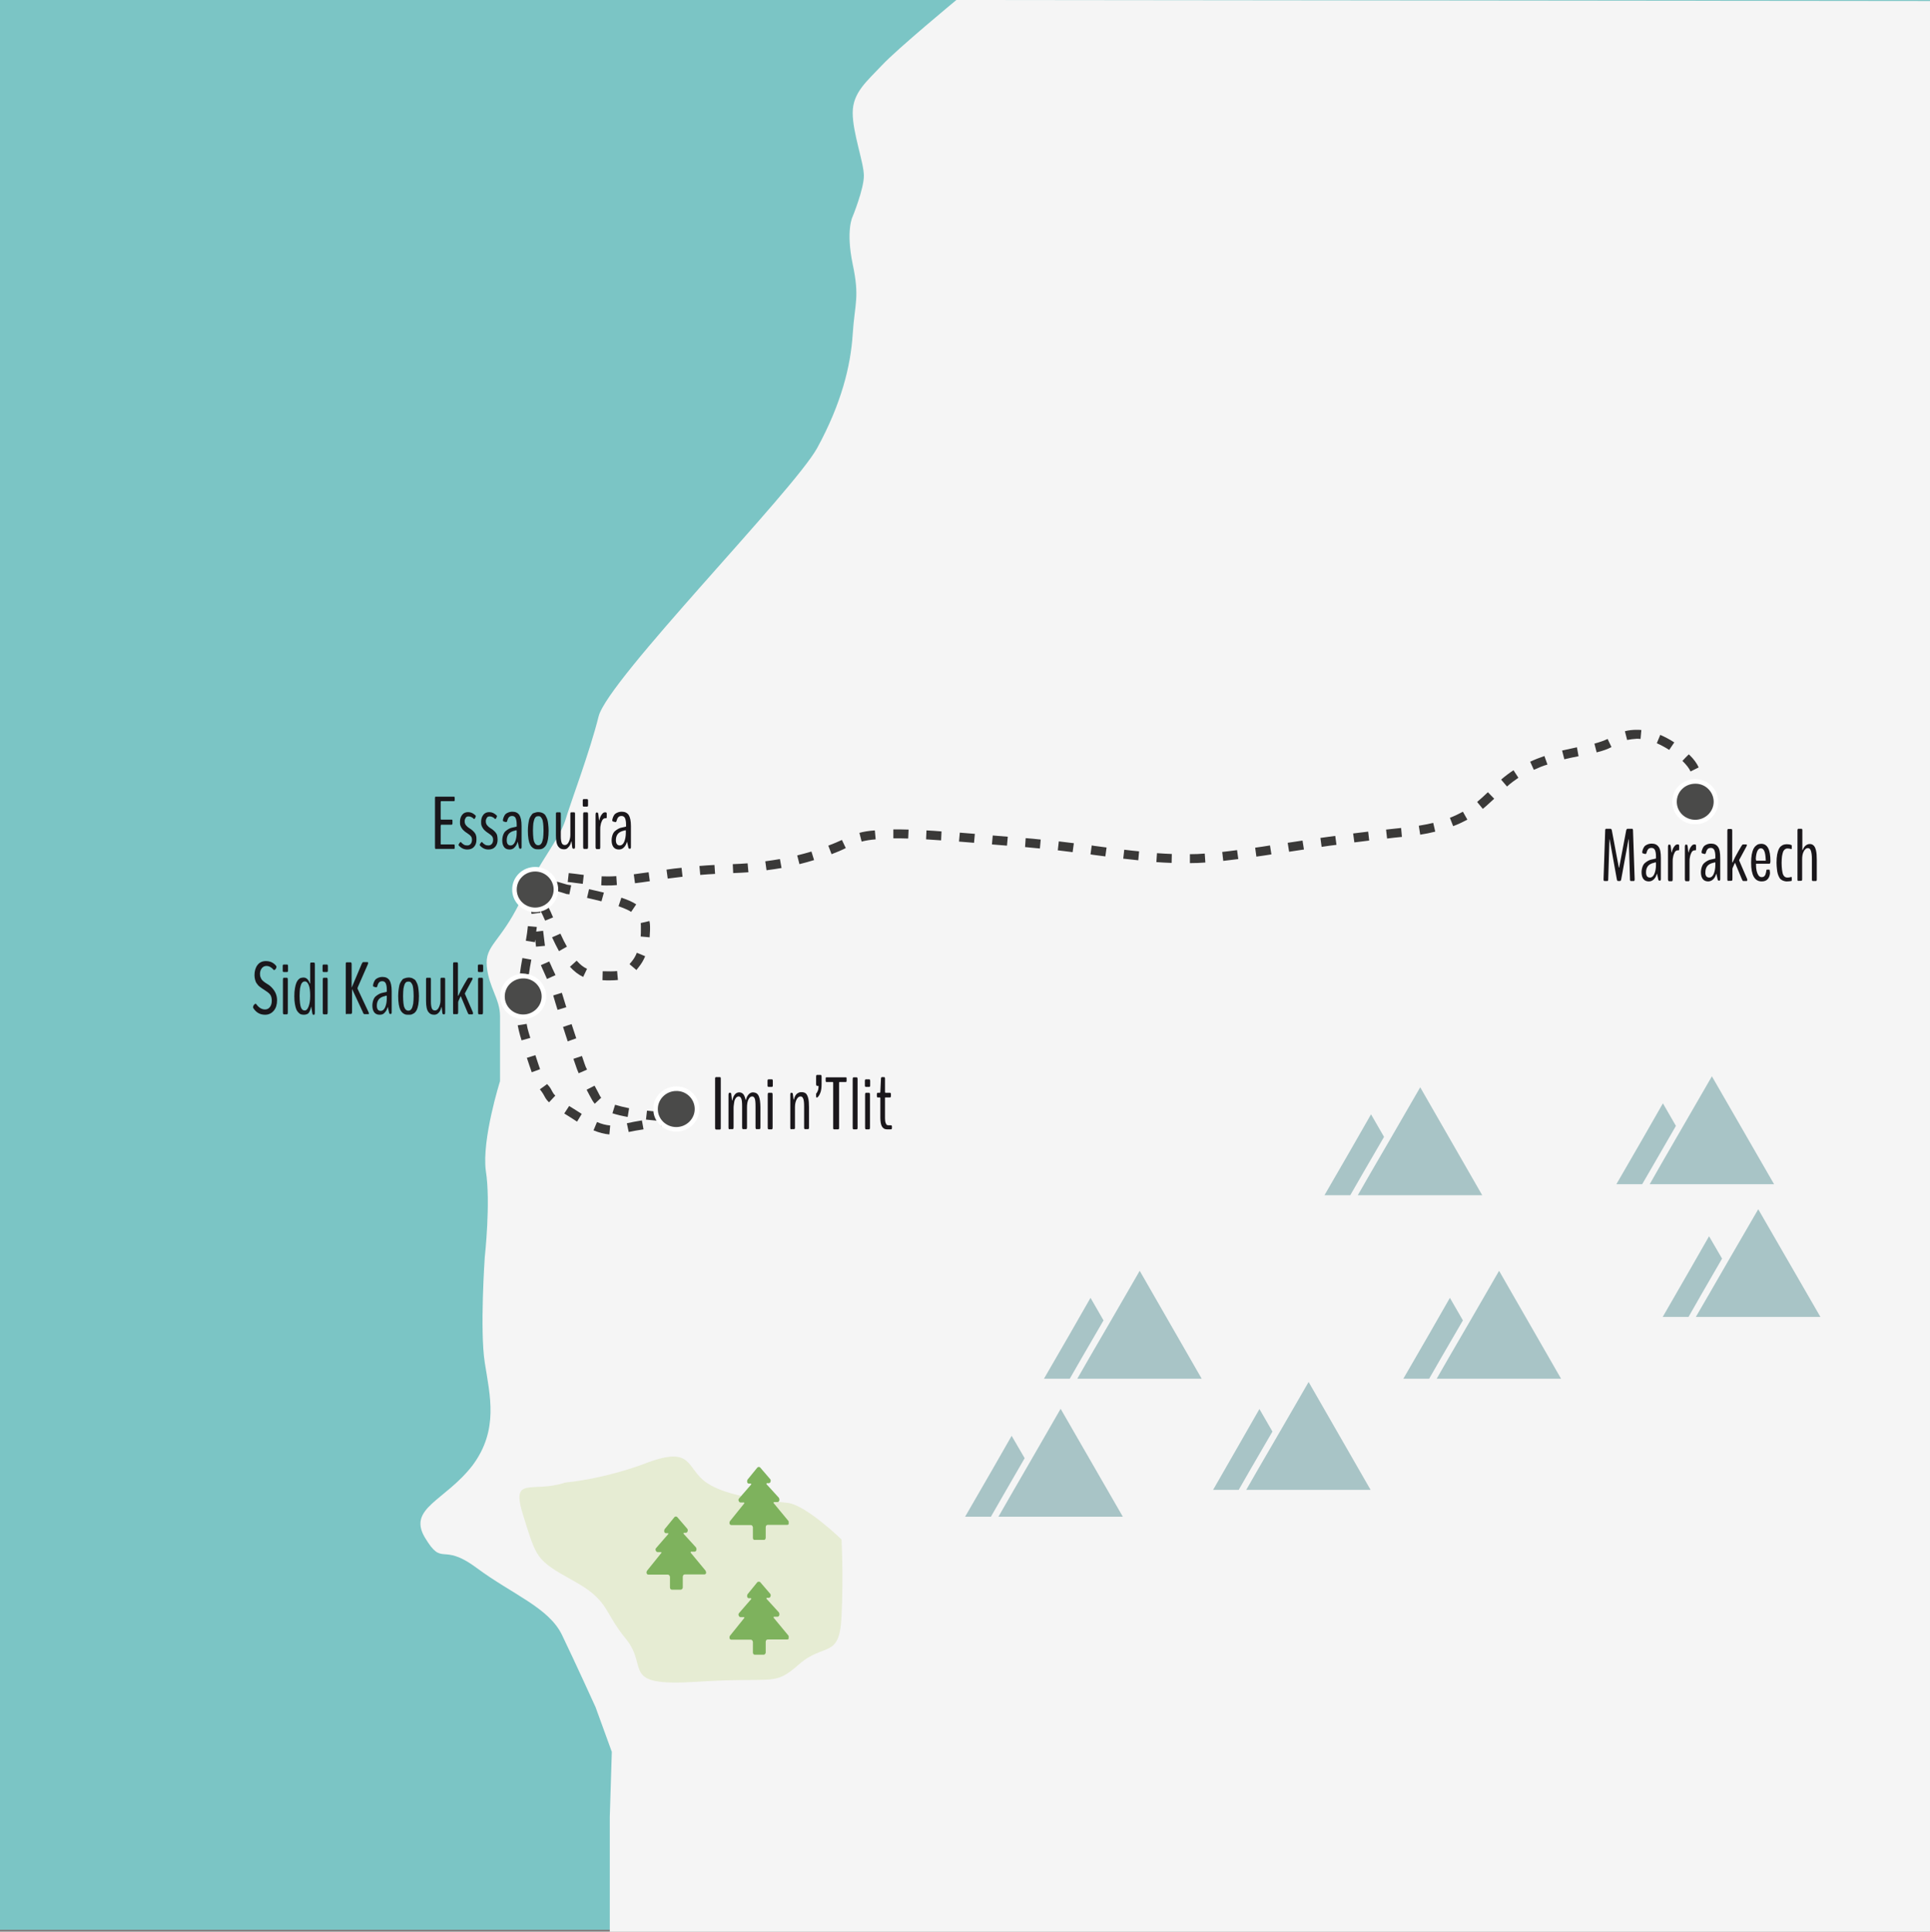 <?xml version="1.0" encoding="utf-8"?>
<!-- Generator: Adobe Illustrator 24.0.0, SVG Export Plug-In . SVG Version: 6.00 Build 0)  -->
<svg version="1.1" id="Calque_1" xmlns="http://www.w3.org/2000/svg" xmlns:xlink="http://www.w3.org/1999/xlink" x="0px" y="0px"
	 viewBox="0 0 949.5 950.5" style="enable-background:new 0 0 949.5 950.5;" xml:space="preserve">
<rect x="0" y="0" width="949.5" height="950.5" fill="#808080" stroke="none"/>
<style type="text/css">
	.st0{fill:#7BC5C5;}
	.st1{fill:#F5F5F5;}
	.st2{opacity:0.18;enable-background:new    ;}
	.st3{fill:#A3C135;}
	.st4{fill:#3A3938;}
	.st5{clip-path:url(#SVGID_2_);}
	.st6{fill:#4A4A49;stroke:#FFFFFF;stroke-width:2.247;stroke-miterlimit:10;}
	.st7{clip-path:url(#SVGID_4_);}
	.st8{clip-path:url(#SVGID_6_);}
	.st9{clip-path:url(#SVGID_8_);}
	.st10{clip-path:url(#SVGID_10_);}
	.st11{fill:#7EB25D;}
	.st12{clip-path:url(#SVGID_12_);}
	.st13{clip-path:url(#SVGID_14_);}
	.st14{enable-background:new    ;}
	.st15{fill:#1A171B;}
	.st16{clip-path:url(#SVGID_16_);}
	.st17{fill:#A8C4C6;}
	.st18{clip-path:url(#SVGID_18_);}
	.st19{clip-path:url(#SVGID_20_);}
	.st20{clip-path:url(#SVGID_22_);}
	.st21{clip-path:url(#SVGID_24_);}
	.st22{clip-path:url(#SVGID_26_);}
	.st23{clip-path:url(#SVGID_28_);}
</style>
<g id="fond">
	<g>
		<rect class="st0" width="949.5" height="949.5"/>
	</g>
</g>
<g id="Calque_9">
	<g>
		<path class="st1" d="M470.5,0c0,0-29,24-36.5,32s-14.5,13.5-14.5,23.5s5.5,24.5,5.5,31c0,6.5-5.5,20-5.5,20s-3.5,6.5,0,23.5
			c3.5,16.5,1,19,0,34.5s-5.5,34-17.5,56c-12,21.5-103,114-107.5,132S281,394,278,404c-3.5,10-12,19-22,39.5
			c-10,20.5-17.5,21.5-16.5,32s6.5,16,6.5,24.5s0,32,0,32s-9,28.5-7,44c2.5,15.5-0.5,42.5-0.5,42.5s-2.5,36,0,52c2.5,16,7,33-6,50.5
			c-13.5,17.5-32,21-23.5,35.5c9,15,8,2,25.5,15c17.5,13,35.5,19.5,42,33C283,818,293,840,293,840l8,22l-1,32c0,0,0,20,0,29
			s0,27.5,0,27.5h649.5V0.5L470.5,0z"/>
	</g>
</g>
<g id="Calque_4">
	<g class="st2">
		<path class="st3" d="M278,729.5c-16.5,5.5-27-4-20.5,16.5c6.5,20.5,6,21.5,24,31.5c18.5,10,15,15,26.5,29s-3.5,23.5,35,21
			s37.5,2.5,50-8.5s20-2.5,21-23.5c1-21,0-38,0-38s-17.5-17-26.5-18c-9-1-30-3-40-10c-10-7-6.5-18-28.5-10
			C297,728,278,729.5,278,729.5z"/>
	</g>
</g>
<g id="Calque_6">
	<g>
		<path class="st4" d="M299.8,558.2c-2.5-0.2-5.1-0.9-7.8-2l1.7-4.1c2.3,1,4.4,1.5,6.5,1.7L299.8,558.2z M309.3,557l-0.9-4.3
			c2.1-0.5,4.5-0.9,7.4-1.4l0.8,4.4C313.7,556.1,311.3,556.6,309.3,557z M325.2,554.2l-0.4-2.6c-1.8-0.2-4.3-0.4-7-0.7l0.5-4.4
			c2.8,0.3,5.5,0.6,7.3,0.7l-0.2,2.4c2.8-0.4,5-0.8,6.2-1.1l1.1,4.3C331.1,553.3,328.5,553.7,325.2,554.2z M283.9,551.9
			c-1.4-0.9-2.8-1.8-4.2-2.7c-0.7-0.4-1.4-0.9-2.1-1.3l2.4-3.7c0.7,0.4,1.4,0.9,2.1,1.3c1.4,0.9,2.8,1.8,4.1,2.6L283.9,551.9z
			 M308.8,549.6c-2.8-0.5-5.3-1.1-7.5-1.8l1.3-4.2c2,0.6,4.3,1.2,6.9,1.7L308.8,549.6z M292.6,543.1c-0.4-0.5-0.8-1-1.1-1.5
			c-1-1.8-2-3.6-2.9-5.4l3.9-2c0.9,1.7,1.9,3.5,2.8,5.3c0.1,0.2,0.3,0.4,0.5,0.6L292.6,543.1z M270.1,542.4
			c-1.4-1.3-1.9-2.4-2.4-3.3c-0.4-0.7-0.7-1.3-1.4-2.2c-0.2-0.3-0.4-0.5-0.7-0.9l3.6-2.6c0.1,0.2,0.3,0.4,0.4,0.5
			c1.1,1.2,1.6,2.2,2,3c0.4,0.8,0.7,1.3,1.6,2.2L270.1,542.4z M284.7,528.1c-0.5-1.1-0.7-1.6-0.8-1.9c-0.1-0.4-0.8-2.4-1.8-5.2
			l4.2-1.4c1,2.9,1.6,4.8,1.8,5.2c0.1,0.2,0.3,0.7,0.7,1.5L284.7,528.1z M261.6,527.6c-0.7-2-1.5-4.3-2.4-7.1l4.2-1.3
			c0.9,2.7,1.6,5,2.3,6.9L261.6,527.6z M279.3,512.4c-0.8-2.3-1.5-4.7-2.3-7.1l4.2-1.4c0.8,2.4,1.6,4.8,2.3,7L279.3,512.4z
			 M256.6,511.9l-0.7-2.3c-0.5-1.8-0.9-3.5-1.2-5.1l4.4-0.7c0.2,1.4,0.6,3,1.1,4.6l0.7,2.3L256.6,511.9z M274.3,496.9
			c-0.8-2.5-1.4-4.6-1.9-6.3c-0.1-0.3-0.2-0.6-0.2-0.8l4.2-1.3c0.1,0.3,0.2,0.6,0.3,0.9c0.5,1.6,1.1,3.7,1.9,6.2L274.3,496.9z
			 M259.1,495.7l-4.4-0.8c0.1-0.8,0.3-1.6,0.5-2.3c0.3-1.6,0.7-3.1,0.8-4.7l4.4,0.2c-0.1,2-0.5,3.7-0.9,5.4
			C259.4,494.3,259.3,495,259.1,495.7z M299.9,482.4c-1,0-2.2,0-3.5-0.1l0.1-4.4c3.2,0.1,5.5,0.1,7.1-0.1l0.4,4.4
			C303,482.3,301.6,482.4,299.9,482.4z M269.1,481.7c-0.5-1.2-1-2.3-1.5-3.4c-0.5-1.2-1.1-2.3-1.5-3.4l4.1-1.8c0.5,1,1,2.1,1.5,3.3
			c0.5,1.1,1,2.2,1.6,3.4L269.1,481.7z M286.9,480.7c-2.3-1.1-4.4-2.7-6.5-5l3.3-3c1.7,1.9,3.3,3.2,5.1,4L286.9,480.7z M260.2,479.4
			l-4.4-0.5c0.3-2.3,0.7-4.9,1.2-7.5l4.4,0.8C260.9,474.7,260.5,477.3,260.2,479.4z M313.1,477.3l-3.4-2.9c0.3-0.4,0.7-0.8,1.1-1.3
			c1-1.2,1.9-2.7,2.5-4.3l4.1,1.7c-0.8,2-1.9,3.8-3.2,5.4C313.8,476.4,313.4,476.9,313.1,477.3z M275,468c-1.1-2-2.2-4.2-3.4-6.8
			l4.1-1.8c1.1,2.5,2.2,4.6,3.2,6.4L275,468z M263.7,465.8c-0.1-1-0.2-2.1-0.4-3.5c-0.1,0.4-0.1,0.8-0.2,1.3l-4.4-0.7
			c0.5-2.7,0.8-5.1,1-7.2l4.4,0.4c-0.1,0.7-0.2,1.5-0.3,2.3l3.4-0.4c0.4,3.2,0.7,5.7,0.9,7.4L263.7,465.8z M319.6,461.2l-4.4-0.4
			c0.1-1.1,0.1-2.2,0.1-3.3c0-0.3,0-0.6,0-0.9l0-0.7c0-0.7,0-1.2-0.1-1.7l4.3-1c0.2,0.9,0.3,1.7,0.3,2.7l0,1.7
			C319.7,458.8,319.7,460,319.6,461.2z M268.2,453c-0.9-2-1.5-3.4-2.1-4.4c-0.1-0.2-0.2-0.4-0.3-0.5c0,0.3,0.1,0.7,0.1,1l-4.4,0.6
			c-0.1-0.9-0.3-1.8-0.4-2.6l-1.4,0.2c-0.3-2.5-0.9-4.6-1.8-6.2l3.8-2.2c0.6,1,1,2,1.4,3.2l1.7-0.3c0.2,1.3,0.4,2.8,0.6,4.4l3.6-1.5
			c0.3,0.6,0.6,1.2,0.9,1.9c0.6,1.1,1.3,2.6,2.2,4.8L268.2,453z M310.5,448.7c-0.8-0.6-2.6-1.5-6.2-2.8l1.4-4.2
			c3.3,1.1,5.7,2.2,7.3,3.3L310.5,448.7z M295.9,443.5c-2.2-0.6-4.6-1.1-7.1-1.7l1-4.3c2.6,0.6,5,1.2,7.3,1.7L295.9,443.5z
			 M280.1,440.1c-0.4-0.1-0.7-0.1-1-0.2L279,440l-1.2-0.4c0,0-2.1-0.7-5-1.5l1.2-4.3c2.7,0.8,4.7,1.4,5.1,1.5
			c0.5,0.1,1.1,0.2,1.9,0.3L280.1,440.1z M268.8,437.8l-4-1.8c0.5-1,0.8-1.8,1.1-2.9c0.3-1.4,1.3-3.2,4.6-3.8l0.8,4.4
			c-0.8,0.1-1,0.3-1,0.3C269.8,435.6,269.3,436.8,268.8,437.8z M264.3,436c-2.3-0.5-4.2-0.7-5.4-0.7c0,0,0,0,0,0c-0.5,0-0.9,0-1,0.1
			L257,431c0.5-0.1,1.2-0.2,1.9-0.2c0,0,0,0,0,0c1.6,0,3.7,0.3,6.3,0.8L264.3,436z M298.5,435.7c-0.9,0-1.8,0-2.7-0.1l0.2-4.4
			c2.3,0.1,4.5,0.1,7.2-0.1l0.3,4.4C301.6,435.7,300,435.7,298.5,435.7z M286.7,434.9c-1.3-0.2-2.6-0.3-3.9-0.5
			c-1.2-0.2-2.3-0.3-3.5-0.4l0.5-4.4c1.1,0.1,2.3,0.3,3.5,0.4c1.2,0.2,2.5,0.3,3.9,0.5L286.7,434.9z M312.4,434.6l-0.6-4.4
			c2.3-0.3,4.7-0.7,7.3-1l0.6,4.4C317.1,434,314.7,434.3,312.4,434.6z M328.5,432.3l-0.6-4.4c2.6-0.4,5.1-0.7,7.4-0.9l0.5,4.4
			C333.5,431.7,331.1,432,328.5,432.3z M344.5,430.5l-0.4-4.4c2.5-0.2,5-0.4,7.4-0.5l0.3,4.4C349.4,430.1,347,430.3,344.5,430.5z
			 M360.7,429.6l-0.2-4.4c2.4-0.1,4.9-0.2,7.3-0.4l0.4,4.4C365.7,429.4,363.2,429.5,360.7,429.6z M377.1,428.2l-0.6-4.4
			c2.4-0.3,4.8-0.7,7.2-1.1l0.8,4.4C382.1,427.5,379.6,427.9,377.1,428.2z M393.3,425.2l-1.1-4.3c2.4-0.6,4.7-1.2,7-1.9l1.3,4.2
			C398.2,423.9,395.8,424.6,393.3,425.2z M585.4,424.7l0-4.4c2.5,0,4.9-0.1,7.3-0.3l0.3,4.4C590.5,424.6,588,424.7,585.4,424.7z
			 M576.4,424.6c-2.4-0.1-4.9-0.2-7.5-0.4l0.3-4.4c2.5,0.2,5,0.3,7.3,0.4L576.4,424.6z M601.8,423.6l-0.5-4.4
			c2.3-0.3,4.7-0.5,7.3-0.9l0.6,4.4C606.6,423,604.2,423.3,601.8,423.6z M560,423.3c-2.4-0.3-4.9-0.5-7.4-0.8l0.5-4.4
			c2.5,0.3,4.9,0.6,7.3,0.8L560,423.3z M618.1,421.5l-0.6-4.4c2.4-0.3,4.8-0.7,7.3-1.1l0.7,4.4C622.9,420.8,620.5,421.2,618.1,421.5
			z M543.8,421.4c-2-0.3-4.1-0.5-6.1-0.8l-1.2-0.2l0.6-4.4l1.2,0.2c2.1,0.3,4.1,0.5,6.1,0.8L543.8,421.4z M409.1,420.3l-1.6-4.2
			c2.3-0.9,4.6-1.8,6.7-2.8l1.9,4C413.9,418.4,411.5,419.4,409.1,420.3z M527.7,419.3c-2.4-0.3-4.9-0.6-7.3-0.9l0.5-4.4
			c2.5,0.3,4.9,0.6,7.4,0.9L527.7,419.3z M634.2,419.1l-0.7-4.4l7.3-1.1l0.7,4.4L634.2,419.1z M511.6,417.5c-2.5-0.2-5-0.5-7.3-0.7
			l0.3-4.4c2.4,0.2,4.9,0.4,7.4,0.7L511.6,417.5z M650.2,416.7l-0.6-4.4c2.4-0.3,4.8-0.7,7.3-1l0.6,4.4
			C655.1,416,652.6,416.3,650.2,416.7z M495.4,416.1c-2.5-0.2-4.9-0.4-7.4-0.6l0.4-4.4c2.5,0.2,4.9,0.4,7.4,0.6L495.4,416.1z
			 M479.2,414.7c-2.5-0.2-4.9-0.4-7.4-0.6l0.4-4.4c2.4,0.2,4.9,0.4,7.4,0.6L479.2,414.7z M666.3,414.5l-0.6-4.4
			c2.4-0.3,4.8-0.6,7.4-0.9l0.5,4.4C671.2,413.9,668.7,414.2,666.3,414.5z M423.9,414.1l-1.1-4.3c2.1-0.6,4.7-1,7.6-1.2l0.4,4.4
			C428.1,413.2,425.8,413.6,423.9,414.1z M463,413.5c-2.5-0.2-5-0.3-7.4-0.5l0.2-4.4c2.4,0.1,4.9,0.3,7.4,0.5L463,413.5z
			 M446.8,412.6c-2.6-0.1-5-0.1-7.3-0.1l0-4.4c2.3,0,4.8,0,7.5,0.1L446.8,412.6z M682.4,412.6l-0.5-4.4c2.4-0.3,4.9-0.5,7.4-0.8
			l0.4,4.4C687.3,412,684.8,412.3,682.4,412.6z M698.7,410.7l-0.7-4.4c2.5-0.4,4.9-0.9,7.1-1.4l1,4.3
			C703.8,409.8,701.3,410.3,698.7,410.7z M714.9,406.5l-1.6-4.1c2.3-0.9,4.4-1.9,6.4-3l2.2,3.9C719.6,404.5,717.4,405.6,714.9,406.5
			z M729.5,398l-2.8-3.4c1.8-1.5,3.4-3,5.3-4.8l3.1,3.2C733.3,394.6,731.5,396.4,729.5,398z M832,395.4c-0.6-1.2-0.9-2.5-0.9-3.9
			c0-1.6,0.4-3,0.7-4.5l0.1-0.4l4.3,1.1l-0.1,0.4c-0.3,1.2-0.6,2.3-0.6,3.4c0,0.7,0.1,1.4,0.4,2L832,395.4z M741.4,387l-2.9-3.4
			c2.1-1.8,4.1-3.3,6.1-4.6l2.4,3.7C745.2,383.9,743.3,385.3,741.4,387z M831.7,379.6c-0.7-1.6-2-3.2-3.8-5l-0.2-0.2l1.5-1.6
			l1.6-1.6l0.3,0.2c2.2,2.1,3.7,4.2,4.6,6.2L831.7,379.6z M754.6,378.8l-1.8-4c2.3-1.1,4.7-2,7-2.8l1.5,4.2
			C759.1,376.8,756.8,377.8,754.6,378.8z M769.6,373.6l-1.1-4.3c2.6-0.6,5.1-1.1,7.3-1.6l0.8,4.4C774.5,372.5,772.1,373,769.6,373.6
			z M785.5,370.2l-1.1-4.3c2.5-0.7,4.6-1.4,6.5-2.3l1.9,4C790.7,368.7,788.4,369.5,785.5,370.2z M821.2,369c-2-1.3-4.1-2.4-6.1-3.3
			l1.7-4.1c2.3,1,4.6,2.2,6.9,3.7L821.2,369z M800.5,364.1l-1.1-4.3c1.8-0.5,3.8-0.7,5.8-0.7c0.8,0,1.5,0,2.3,0.1l-0.4,4.4
			c-0.6-0.1-1.3-0.1-1.9-0.1C803.6,363.6,802,363.8,800.5,364.1z"/>
	</g>
	<g>
		<defs>
			<rect id="SVGID_1_" x="822.7" y="383.3" width="22.6" height="22.2"/>
		</defs>
		<clipPath id="SVGID_2_">
			<use xlink:href="#SVGID_1_"  style="overflow:visible;"/>
		</clipPath>
		<g class="st5">
			<path class="st6" d="M844.2,394.5c0,5.5-4.6,10-10.2,10c-5.6,0-10.2-4.4-10.2-10s4.6-10,10.2-10
				C839.6,384.4,844.2,389,844.2,394.5"/>
		</g>
	</g>
	<g>
		<defs>
			<rect id="SVGID_3_" x="252" y="426.6" width="22.6" height="22.2"/>
		</defs>
		<clipPath id="SVGID_4_">
			<use xlink:href="#SVGID_3_"  style="overflow:visible;"/>
		</clipPath>
		<g class="st7">
			<path class="st6" d="M273.5,437.7c0,5.5-4.6,10-10.2,10c-5.6,0-10.2-4.4-10.2-10s4.6-10,10.2-10
				C268.9,427.7,273.5,432.2,273.5,437.7"/>
		</g>
	</g>
	<g>
		<defs>
			<rect id="SVGID_5_" x="246.1" y="479.1" width="22.6" height="22.2"/>
		</defs>
		<clipPath id="SVGID_6_">
			<use xlink:href="#SVGID_5_"  style="overflow:visible;"/>
		</clipPath>
		<g class="st8">
			<path class="st6" d="M267.6,490.3c0,5.5-4.6,10-10.2,10c-5.6,0-10.2-4.4-10.2-10s4.6-10,10.2-10
				C263,480.2,267.6,484.8,267.6,490.3"/>
		</g>
	</g>
	<g>
		<defs>
			<rect id="SVGID_7_" x="321.5" y="534.5" width="22.6" height="22.2"/>
		</defs>
		<clipPath id="SVGID_8_">
			<use xlink:href="#SVGID_7_"  style="overflow:visible;"/>
		</clipPath>
		<g class="st9">
			<path class="st6" d="M342.9,545.7c0,5.5-4.6,10-10.2,10s-10.2-4.4-10.2-10c0-5.5,4.6-10,10.2-10
				C338.4,535.6,342.9,540.2,342.9,545.7"/>
		</g>
	</g>
	<g>
		<defs>
			<rect id="SVGID_9_" x="358.9" y="778.3" width="29.1" height="35.9"/>
		</defs>
		<clipPath id="SVGID_10_">
			<use xlink:href="#SVGID_9_"  style="overflow:visible;"/>
		</clipPath>
		<g class="st10">
			<path class="st11" d="M387.8,804.7l-7.2-8.7c-0.1-0.1-0.1-0.2,0-0.3c0-0.1,0.1-0.2,0.2-0.2h1.7c0.4,0,0.8-0.3,0.9-0.8
				c0.1-0.4,0-1-0.2-1.3l-6.1-6.7c0,0-0.1-0.1,0-0.3c0-0.1,0.1-0.2,0.2-0.2h0.9c0.4,0,0.8-0.3,0.9-0.8c0.1-0.4,0.1-0.9-0.2-1.2
				l-4.9-5.7c-0.2-0.2-0.4-0.3-0.7-0.3s-0.4,0.1-0.7,0.3l-4.8,5.9c-0.2,0.3-0.3,0.9-0.2,1.3c0.1,0.4,0.5,0.8,0.9,0.7h0.9
				c0.1,0,0.2,0.1,0.2,0.2s0,0.2-0.1,0.3l-5.9,6.8c-0.3,0.3-0.4,0.8-0.2,1.2c0.1,0.4,0.5,0.8,0.9,0.8h1.7c0.1,0,0.2,0.1,0.2,0.2
				s0,0.2-0.1,0.3l-7,8.7c-0.2,0.3-0.3,0.9-0.2,1.2c0.1,0.4,0.5,0.7,0.9,0.7h9.6c0.5,0,0.9,0.5,1,1.1v5.2c0,0.7,0.4,1.1,1,1.1h4.3
				c0.5,0,1-0.5,1-1.1v-5.2c0-0.7,0.4-1.2,1-1.2h9.6c0.4,0,0.8-0.3,0.9-0.7C388.1,805.5,388.1,805,387.8,804.7L387.8,804.7z"/>
		</g>
	</g>
	<g>
		<defs>
			<rect id="SVGID_11_" x="318.1" y="746.3" width="29.1" height="35.9"/>
		</defs>
		<clipPath id="SVGID_12_">
			<use xlink:href="#SVGID_11_"  style="overflow:visible;"/>
		</clipPath>
		<g class="st12">
			<path class="st11" d="M347,772.7l-7.2-8.7c-0.1-0.1-0.1-0.2,0-0.3c0-0.1,0.1-0.2,0.2-0.2h1.7c0.4,0,0.8-0.3,0.9-0.8
				c0.1-0.4,0-1-0.2-1.3l-6.1-6.7c0,0-0.1-0.1,0-0.3c0-0.1,0.1-0.2,0.2-0.2h0.9c0.4,0,0.8-0.3,0.9-0.8c0.1-0.4,0.1-0.9-0.2-1.2
				l-4.9-5.7c-0.2-0.2-0.4-0.3-0.7-0.3s-0.4,0.1-0.7,0.3l-4.8,5.9c-0.2,0.3-0.3,0.9-0.2,1.3c0.1,0.4,0.5,0.8,0.9,0.7h0.9
				c0.1,0,0.2,0.1,0.2,0.2c0,0.1,0,0.2-0.1,0.3l-5.9,6.8c-0.3,0.3-0.4,0.8-0.2,1.2c0.1,0.4,0.5,0.8,0.9,0.8h1.7
				c0.1,0,0.2,0.1,0.2,0.2c0,0.1,0,0.2-0.1,0.3l-7,8.7c-0.2,0.3-0.3,0.9-0.2,1.2c0.1,0.4,0.5,0.7,0.9,0.7h9.6c0.5,0,0.9,0.5,1,1.1
				v5.2c0,0.7,0.4,1.1,1,1.1h4.3c0.5,0,1-0.5,1-1.1v-5.2c0-0.7,0.4-1.2,1-1.2h9.6c0.4,0,0.8-0.3,0.9-0.7
				C347.3,773.5,347.3,773,347,772.7L347,772.7z"/>
		</g>
	</g>
	<g>
		<defs>
			<rect id="SVGID_13_" x="358.9" y="721.8" width="29.1" height="35.9"/>
		</defs>
		<clipPath id="SVGID_14_">
			<use xlink:href="#SVGID_13_"  style="overflow:visible;"/>
		</clipPath>
		<g class="st13">
			<path class="st11" d="M387.8,748.3l-7.2-8.7c-0.1-0.1-0.1-0.2,0-0.3c0-0.1,0.1-0.2,0.2-0.2h1.7c0.4,0,0.8-0.3,0.9-0.8
				c0.1-0.4,0-1-0.2-1.3l-6.1-6.7c0,0-0.1-0.1,0-0.3c0-0.1,0.1-0.2,0.2-0.2h0.9c0.4,0,0.8-0.3,0.9-0.8c0.1-0.4,0.1-0.9-0.2-1.2
				l-4.9-5.7c-0.2-0.2-0.4-0.3-0.7-0.3s-0.4,0.1-0.7,0.3l-4.8,5.9c-0.2,0.3-0.3,0.9-0.2,1.3c0.1,0.4,0.5,0.8,0.9,0.7h0.9
				c0.1,0,0.2,0.1,0.2,0.2c0,0.1,0,0.2-0.1,0.3l-5.9,6.8c-0.3,0.3-0.4,0.8-0.2,1.2c0.1,0.4,0.5,0.8,0.9,0.8h1.7
				c0.1,0,0.2,0.1,0.2,0.2s0,0.2-0.1,0.3l-7,8.7c-0.2,0.3-0.3,0.9-0.2,1.2c0.1,0.4,0.5,0.7,0.9,0.7h9.6c0.5,0,0.9,0.5,1,1.1v5.2
				c0,0.7,0.4,1.1,1,1.1h4.3c0.5,0,1-0.5,1-1.1v-5.2c0-0.7,0.4-1.2,1-1.2h9.6c0.4,0,0.8-0.3,0.9-0.7
				C388.1,749,388.1,748.6,387.8,748.3L387.8,748.3z"/>
		</g>
	</g>
	<g>
		<g class="st14">
			<path class="st15" d="M789.3,433.5c-0.3,0-0.4-0.3-0.4-0.9v-0.1l0.8-23.6c0-0.7,0.1-1.1,0.4-1.1h2.2c0.4,0,0.6,0.3,0.7,0.9
				l3.4,18.1c0,0.1,0,0.1,0.1,0.1s0.1,0,0.1-0.1l3.4-18c0.1-0.7,0.4-1,0.7-1h2.3c0.3,0,0.4,0.4,0.4,1.1l0.8,23.6v0.1
				c0,0.6-0.1,0.9-0.4,0.9h-1.5c-0.3,0-0.4-0.3-0.4-1l-0.6-19.5c0,0-0.1-0.1-0.1-0.1l-3.6,19.7c-0.1,0.6-0.3,0.9-0.6,0.9
				c0,0-0.2,0-0.5,0c-0.3,0-0.5,0-0.5,0c-0.3,0-0.5-0.3-0.6-1l-3.5-19.5c0,0,0,0-0.1,0c0,0,0,0.1,0,0.1l-0.6,19.4c0,0.7-0.1,1-0.4,1
				H789.3z"/>
			<path class="st15" d="M811.2,433.7c-1.2,0-2.1-0.4-2.7-1.2c-0.6-0.8-0.9-1.9-0.9-3.3c0-1,0.2-2,0.5-2.8s0.7-1.4,1.2-1.8
				s1-0.8,1.6-1.1c0.6-0.3,1.1-0.5,1.7-0.6c0.5-0.1,1-0.2,1.4-0.3c0.4-0.1,0.7-0.2,0.7-0.2v-1c0-1.4-0.2-2.4-0.5-3.1
				c-0.3-0.7-0.9-1.1-1.7-1.1c-0.7,0-1.3,0.2-1.6,0.6c-0.4,0.4-0.7,1.1-0.9,1.9c-0.1,0.2-0.1,0.3-0.2,0.4s-0.2,0.1-0.3,0.1
				c-0.2,0-0.5-0.1-0.9-0.2c-0.4-0.1-0.6-0.2-0.6-0.3c-0.1-0.1-0.1-0.4,0-1c0.2-0.8,0.5-1.4,0.8-1.9s0.8-0.9,1.5-1.2
				c0.6-0.3,1.4-0.5,2.3-0.5c1.5,0,2.6,0.5,3.4,1.6s1.1,2.9,1.1,5.5v10.2c0,0.6-0.1,0.9-0.4,0.9h-0.4c-0.2,0-0.4-0.2-0.5-0.7
				c-0.3-1.5-0.5-2.3-0.6-2.6c0,0,0-0.1,0-0.1c0,0,0,0-0.1,0c0,0,0,0,0,0.1c-0.3,1.2-0.8,2-1.4,2.6S812.3,433.7,811.2,433.7z
				 M811.7,431.8c0.9,0,1.7-0.6,2.2-1.8c0.5-1.2,0.8-2.7,0.8-4.5c0-0.8,0-1.2-0.1-1.2c0,0-0.1,0-0.4,0.1s-0.4,0.1-0.4,0.1
				c-1.4,0.3-2.5,0.9-3.1,1.7c-0.6,0.8-0.9,1.8-0.9,3C809.8,430.9,810.4,431.8,811.7,431.8z"/>
			<path class="st15" d="M821,433.5c-0.3,0-0.4-0.4-0.4-1.1V417c0-0.9,0.1-1.4,0.4-1.4h0.5c0.1,0,0.2,0.1,0.3,0.2s0.1,0.5,0.2,0.9
				l0.3,2.5c0,0.2,0.1,0.3,0.1,0.3c0,0,0.1-0.1,0.1-0.3c0.3-1.2,0.7-2.1,1.2-2.7c0.5-0.7,1-1,1.5-1h0.3c0.2,0,0.4,0.1,0.5,0.2
				c0.1,0.1,0.1,0.4,0.1,0.7v1.3c0,0.3,0,0.5-0.1,0.6c0,0.1-0.1,0.1-0.3,0.1c-0.4,0-0.7,0-0.8,0.1c-0.4,0.1-0.8,0.5-1.1,1.1
				s-0.6,1.4-0.7,2.2c-0.2,0.8-0.2,1.6-0.2,2.3v8.4c0,0.8-0.1,1.1-0.4,1.1H821z"/>
			<path class="st15" d="M829.3,433.5c-0.3,0-0.4-0.4-0.4-1.1V417c0-0.9,0.1-1.4,0.4-1.4h0.5c0.1,0,0.2,0.1,0.3,0.2s0.1,0.5,0.2,0.9
				l0.3,2.5c0,0.2,0.1,0.3,0.1,0.3c0,0,0.1-0.1,0.1-0.3c0.3-1.2,0.7-2.1,1.2-2.7c0.5-0.7,1-1,1.5-1h0.3c0.2,0,0.4,0.1,0.5,0.2
				c0.1,0.1,0.1,0.4,0.1,0.7v1.3c0,0.3,0,0.5-0.1,0.6c0,0.1-0.1,0.1-0.3,0.1c-0.4,0-0.7,0-0.8,0.1c-0.4,0.1-0.8,0.5-1.1,1.1
				s-0.6,1.4-0.7,2.2c-0.2,0.8-0.2,1.6-0.2,2.3v8.4c0,0.8-0.1,1.1-0.4,1.1H829.3z"/>
			<path class="st15" d="M840.4,433.7c-1.2,0-2.1-0.4-2.7-1.2c-0.6-0.8-0.9-1.9-0.9-3.3c0-1,0.2-2,0.5-2.8s0.7-1.4,1.2-1.8
				s1-0.8,1.6-1.1c0.6-0.3,1.1-0.5,1.7-0.6c0.5-0.1,1-0.2,1.4-0.3c0.4-0.1,0.7-0.2,0.7-0.2v-1c0-1.4-0.2-2.4-0.5-3.1
				c-0.3-0.7-0.9-1.1-1.7-1.1c-0.7,0-1.3,0.2-1.6,0.6c-0.4,0.4-0.7,1.1-0.9,1.9c-0.1,0.2-0.1,0.3-0.2,0.4s-0.2,0.1-0.3,0.1
				c-0.2,0-0.5-0.1-0.9-0.2c-0.4-0.1-0.6-0.2-0.6-0.3c-0.1-0.1-0.1-0.4,0-1c0.2-0.8,0.5-1.4,0.8-1.9s0.8-0.9,1.5-1.2
				c0.6-0.3,1.4-0.5,2.3-0.5c1.5,0,2.6,0.5,3.4,1.6s1.1,2.9,1.1,5.5v10.2c0,0.6-0.1,0.9-0.4,0.9h-0.4c-0.2,0-0.4-0.2-0.5-0.7
				c-0.3-1.5-0.5-2.3-0.6-2.6c0,0,0-0.1,0-0.1c0,0,0,0-0.1,0c0,0,0,0,0,0.1c-0.3,1.2-0.8,2-1.4,2.6S841.4,433.7,840.4,433.7z
				 M840.9,431.8c0.9,0,1.7-0.6,2.2-1.8c0.5-1.2,0.8-2.7,0.8-4.5c0-0.8,0-1.2-0.1-1.2c0,0-0.1,0-0.4,0.1s-0.4,0.1-0.4,0.1
				c-1.4,0.3-2.5,0.9-3.1,1.7c-0.6,0.8-0.9,1.8-0.9,3C838.9,430.9,839.6,431.8,840.9,431.8z"/>
			<path class="st15" d="M850.2,433.5c-0.3,0-0.4-0.4-0.4-1.1V409c0-0.7,0.1-1.1,0.4-1.1h1.6c0.3,0,0.4,0.4,0.4,1.1v15.2
				c0,0.2,0,0.2,0.1,0.2c0,0,0,0,0.1-0.1c0.4-0.8,0.8-1.7,1.2-2.5c0.5-0.9,1-1.8,1.6-2.9c0.6-1.1,1.1-1.9,1.4-2.4
				c0.4-0.7,0.7-1,0.9-1h1.7c0.1,0,0.2,0.1,0.2,0.4c0,0.2-0.1,0.4-0.2,0.6l-3.5,6.5c0,0.1-0.1,0.2-0.1,0.3c0,0,0,0.1,0.1,0.3
				l3.8,8.8c0.1,0.2,0.1,0.4,0.1,0.6c0,0.3-0.1,0.5-0.2,0.5h-1.8c-0.2,0-0.4-0.3-0.7-1l-3.2-7.7c0-0.1-0.1-0.2-0.1-0.2
				c0,0-0.1,0-0.1,0.1c-0.1,0.1-0.2,0.4-0.4,0.8c-0.2,0.4-0.3,0.8-0.5,1.1l-0.2,0.5c-0.1,0.2-0.1,0.4-0.1,0.7v4.5
				c0,0.7-0.1,1.1-0.4,1.1H850.2z"/>
			<path class="st15" d="M870.8,429.1c0,1.3-0.3,2.4-1,3.3c-0.7,0.9-1.7,1.3-3.1,1.3c-3.5,0-5.2-3.1-5.2-9.2c0-1.5,0.1-2.8,0.3-4
				c0.2-1.1,0.5-2,0.8-2.7c0.3-0.6,0.7-1.2,1.2-1.6s0.9-0.7,1.3-0.8c0.4-0.1,0.9-0.2,1.4-0.2c3,0,4.5,2.8,4.5,8.5
				c0,0.9-0.2,1.3-0.5,1.3H864c-0.1,0-0.1,0.1-0.1,0.4c0,1.2,0.1,2.2,0.3,3.1c0.2,0.9,0.5,1.6,0.9,2.2s1,0.9,1.6,0.9
				c0.4,0,0.8-0.1,1.1-0.3c0.3-0.2,0.5-0.5,0.7-0.9c0.1-0.4,0.2-0.7,0.3-1s0.1-0.6,0.2-1.1c0-0.2,0.1-0.4,0.2-0.4h1.2
				c0.2,0,0.3,0.2,0.3,0.7V429.1z M864,423.5h4.7c0,0,0-0.1,0-0.3c-0.1-2-0.3-3.5-0.7-4.4c-0.4-0.9-0.9-1.4-1.7-1.4
				c-1.4,0-2.3,1.7-2.5,5.2C863.9,423.2,864,423.5,864,423.5z"/>
			<path class="st15" d="M879.2,433.7L879.2,433.7c-0.5,0-0.8,0-1.1-0.1c-0.3-0.1-0.7-0.2-1-0.3c-0.4-0.2-0.7-0.4-1-0.6
				c-0.3-0.3-0.6-0.6-0.8-1.1c-0.3-0.5-0.5-1-0.7-1.7c-0.2-0.6-0.3-1.4-0.4-2.3c-0.1-0.9-0.2-2-0.2-3.1c0-1.5,0.1-2.9,0.3-4
				c0.2-1.1,0.5-2,0.8-2.7c0.3-0.6,0.7-1.2,1.2-1.5c0.5-0.4,0.9-0.6,1.3-0.7c0.4-0.1,0.9-0.2,1.5-0.2c0.8,0,1.5,0.1,2.2,0.4
				c0,0,0.1,0,0.1,0.1c0,0.1,0.1,0.1,0.1,0.1v1.5c0,0.1,0,0.1-0.1,0.2c0,0.1-0.1,0.1-0.1,0.1c-0.7-0.2-1.2-0.3-1.7-0.3
				c-0.4,0-0.7,0-0.9,0.1c-0.2,0.1-0.5,0.2-0.8,0.5c-0.3,0.3-0.5,0.6-0.7,1.1c-0.2,0.5-0.3,1.2-0.5,2.1c-0.1,0.9-0.2,2-0.2,3.3
				c0,1.3,0.1,2.4,0.2,3.3c0.1,0.9,0.3,1.6,0.4,2.1c0.2,0.5,0.4,0.9,0.7,1.2c0.3,0.3,0.6,0.4,0.8,0.5c0.3,0.1,0.6,0.1,1,0.1
				c0.5,0,1-0.1,1.7-0.3c0,0,0.1,0.1,0.1,0.1c0.1,0.1,0.1,0.1,0.1,0.2v1.4c0,0,0,0.1-0.1,0.2c-0.1,0.1-0.1,0.1-0.1,0.1
				C880.6,433.6,879.9,433.7,879.2,433.7z"/>
			<path class="st15" d="M884.7,433.5c-0.1,0-0.2-0.1-0.3-0.2c-0.1-0.1-0.1-0.4-0.1-0.7v-23.8c0-0.6,0.1-1,0.4-1h1.6
				c0.3,0,0.4,0.3,0.4,1v9.3c0,0.1,0,0.2,0.1,0.2c0,0,0.1,0,0.1-0.1c0.4-1,0.9-1.8,1.5-2.2c0.6-0.5,1.3-0.7,1.9-0.7
				c0.8,0,1.4,0.2,1.9,0.7c0.5,0.4,0.9,1.2,1.2,2.4c0.3,1.2,0.4,2.7,0.4,4.7v9.5c0,0.6-0.1,0.9-0.4,0.9h-1.6c-0.1,0-0.2-0.1-0.3-0.2
				c-0.1-0.1-0.1-0.4-0.1-0.7v-9.9c0-1.9-0.2-3.2-0.5-4.1c-0.3-0.9-0.8-1.3-1.5-1.3c-0.8,0-1.4,0.5-2,1.6c-0.6,1.1-0.8,2.4-0.8,3.9
				v9.7c0,0.4,0,0.6-0.1,0.7c-0.1,0.1-0.2,0.2-0.3,0.2H884.7z"/>
		</g>
	</g>
	<g>
		<g class="st14">
			<path class="st15" d="M214.4,417.7c-0.1,0-0.2,0-0.2,0c-0.1,0-0.1-0.1-0.1-0.2c0-0.1-0.1-0.3-0.1-0.5v-24.3c0-0.3,0-0.5,0.1-0.6
				c0.1-0.1,0.2-0.1,0.3-0.1h8.9c0.1,0,0.2,0,0.2,0c0.1,0,0.1,0.1,0.1,0.2c0,0.1,0.1,0.2,0.1,0.4v1c0,0.2,0,0.4-0.1,0.4
				c0,0.1-0.1,0.2-0.1,0.2c0,0-0.1,0-0.2,0h-6.3c-0.1,0-0.2,0.2-0.2,0.6v8.1c0,0.1,0,0.2,0.1,0.3c0,0.1,0.1,0.1,0.1,0.1h5.2
				c0.1,0,0.2,0,0.3,0.1c0.1,0.1,0.1,0.3,0.1,0.6v1c0,0.3,0,0.5-0.1,0.6c-0.1,0.1-0.2,0.2-0.3,0.2H217c0,0-0.1,0.1-0.1,0.2
				c0,0.1-0.1,0.2-0.1,0.3v9.2h6.5c0.1,0,0.2,0,0.2,0c0,0,0.1,0.1,0.1,0.2c0,0.1,0.1,0.2,0.1,0.4v1c0,0.3,0,0.4-0.1,0.5
				c-0.1,0.1-0.2,0.1-0.3,0.1H214.4z"/>
			<path class="st15" d="M234.4,413.2c0,1.5-0.4,2.6-1.2,3.5s-1.9,1.3-3.3,1.3c-1.7,0-3.1-0.7-4.3-2.1c0,0,0-0.1,0-0.1
				c0-0.2,0.1-0.5,0.4-0.9c0.3-0.4,0.5-0.6,0.6-0.6c0,0,0.1,0,0.1,0c0.5,0.6,1,1,1.5,1.3s1,0.4,1.7,0.4c0.7,0,1.3-0.3,1.7-0.8
				c0.4-0.5,0.6-1.2,0.6-2c0-0.7-0.2-1.4-0.6-1.8c-0.4-0.5-1.1-1-2-1.6c-0.6-0.4-1-0.7-1.3-1c-0.3-0.3-0.7-0.6-1-1.1
				c-0.3-0.4-0.6-0.9-0.8-1.5c-0.2-0.5-0.2-1.2-0.2-1.9c0-1.4,0.4-2.5,1.1-3.4s1.7-1.3,2.9-1.3c1.4,0,2.6,0.6,3.7,1.7
				c0,0,0.1,0.1,0.1,0.2c0,0.2-0.1,0.5-0.3,0.9c-0.2,0.4-0.4,0.6-0.5,0.6c0,0,0,0-0.1,0c-0.8-0.8-1.7-1.3-2.7-1.3
				c-0.6,0-1.1,0.2-1.4,0.7c-0.3,0.5-0.5,1-0.5,1.7c0,0.7,0.2,1.4,0.6,1.9c0.4,0.5,0.9,1,1.7,1.5c0.6,0.3,1,0.7,1.4,1
				c0.4,0.3,0.7,0.7,1.1,1.1c0.4,0.5,0.7,1,0.8,1.6C234.4,411.7,234.4,412.4,234.4,413.2z"/>
			<path class="st15" d="M244.8,413.2c0,1.5-0.4,2.6-1.2,3.5s-1.9,1.3-3.3,1.3c-1.7,0-3.1-0.7-4.3-2.1c0,0,0-0.1,0-0.1
				c0-0.2,0.1-0.5,0.4-0.9c0.3-0.4,0.5-0.6,0.6-0.6c0,0,0.1,0,0.1,0c0.5,0.6,1,1,1.5,1.3s1,0.4,1.7,0.4c0.7,0,1.3-0.3,1.7-0.8
				c0.4-0.5,0.6-1.2,0.6-2c0-0.7-0.2-1.4-0.6-1.8c-0.4-0.5-1.1-1-2-1.6c-0.6-0.4-1-0.7-1.3-1c-0.3-0.3-0.7-0.6-1-1.1
				c-0.3-0.4-0.6-0.9-0.8-1.5c-0.2-0.5-0.2-1.2-0.2-1.9c0-1.4,0.4-2.5,1.1-3.4s1.7-1.3,2.9-1.3c1.4,0,2.6,0.6,3.7,1.7
				c0,0,0.1,0.1,0.1,0.2c0,0.2-0.1,0.5-0.3,0.9c-0.2,0.4-0.4,0.6-0.5,0.6c0,0,0,0-0.1,0c-0.8-0.8-1.7-1.3-2.7-1.3
				c-0.6,0-1.1,0.2-1.4,0.7c-0.3,0.5-0.5,1-0.5,1.7c0,0.7,0.2,1.4,0.6,1.9c0.4,0.5,0.9,1,1.7,1.5c0.6,0.3,1,0.7,1.4,1
				c0.4,0.3,0.7,0.7,1.1,1.1c0.4,0.5,0.7,1,0.8,1.6C244.7,411.7,244.8,412.4,244.8,413.2z"/>
			<path class="st15" d="M250.7,418c-1.2,0-2.1-0.4-2.7-1.2c-0.6-0.8-0.9-1.9-0.9-3.3c0-1,0.2-2,0.5-2.8c0.3-0.8,0.7-1.4,1.2-1.8
				s1-0.8,1.6-1.1c0.6-0.3,1.1-0.5,1.7-0.6c0.5-0.1,1-0.2,1.4-0.3c0.4-0.1,0.7-0.2,0.7-0.2v-1c0-1.4-0.2-2.4-0.5-3.1
				c-0.3-0.7-0.9-1.1-1.7-1.1c-0.7,0-1.3,0.2-1.6,0.6c-0.4,0.4-0.7,1.1-0.9,1.9c-0.1,0.2-0.1,0.3-0.2,0.4c-0.1,0.1-0.2,0.1-0.3,0.1
				c-0.2,0-0.5-0.1-0.9-0.2c-0.4-0.1-0.6-0.2-0.6-0.3c-0.1-0.1-0.1-0.4,0-1c0.2-0.8,0.5-1.4,0.8-1.9c0.3-0.5,0.8-0.9,1.5-1.2
				c0.6-0.3,1.4-0.5,2.3-0.5c1.5,0,2.6,0.5,3.4,1.6c0.7,1.1,1.1,2.9,1.1,5.5v10.2c0,0.6-0.1,0.9-0.4,0.9h-0.4
				c-0.2,0-0.4-0.2-0.5-0.7c-0.3-1.5-0.5-2.3-0.6-2.6c0,0,0-0.1,0-0.1c0,0,0,0-0.1,0c0,0,0,0,0,0.1c-0.3,1.2-0.8,2-1.4,2.6
				C252.6,417.6,251.8,418,250.7,418z M251.2,416c0.9,0,1.7-0.6,2.2-1.8c0.5-1.2,0.8-2.7,0.8-4.5c0-0.8,0-1.2-0.1-1.2
				c0,0-0.1,0-0.4,0.1c-0.2,0-0.4,0.1-0.4,0.1c-1.4,0.3-2.5,0.9-3.1,1.7c-0.6,0.8-0.9,1.8-0.9,3C249.3,415.1,249.9,416,251.2,416z"
				/>
			<path class="st15" d="M266.2,417.8c-0.4,0.1-0.9,0.1-1.4,0.1s-1,0-1.4-0.1c-0.4-0.1-0.9-0.3-1.4-0.7c-0.5-0.4-0.9-0.9-1.2-1.5
				c-0.3-0.6-0.6-1.5-0.8-2.7c-0.2-1.2-0.3-2.6-0.3-4.2c0-1.2,0.1-2.2,0.2-3.1c0.1-0.9,0.3-1.7,0.4-2.3c0.2-0.6,0.4-1.2,0.7-1.6
				c0.3-0.5,0.6-0.8,0.8-1.1s0.6-0.5,1-0.6c0.4-0.1,0.7-0.2,1-0.3s0.6-0.1,1-0.1c0.4,0,0.7,0,1,0.1c0.3,0,0.6,0.1,1,0.3
				c0.4,0.1,0.7,0.4,1,0.6s0.6,0.6,0.8,1.1c0.3,0.5,0.5,1,0.7,1.6c0.2,0.6,0.3,1.4,0.4,2.3c0.1,0.9,0.2,2,0.2,3.1
				c0,1.6-0.1,3-0.3,4.2c-0.2,1.2-0.5,2.1-0.8,2.7c-0.3,0.6-0.7,1.1-1.2,1.5C267.1,417.5,266.7,417.7,266.2,417.8z M264.8,415.9
				c0.4,0,0.7-0.1,1-0.3c0.3-0.2,0.5-0.5,0.8-1c0.2-0.5,0.4-1.2,0.6-2.2c0.1-1,0.2-2.2,0.2-3.7c0-1.5-0.1-2.8-0.2-3.7
				c-0.1-1-0.3-1.7-0.6-2.2c-0.3-0.5-0.5-0.8-0.8-1c-0.3-0.2-0.6-0.2-1-0.2c-0.4,0-0.7,0.1-1,0.2c-0.3,0.2-0.5,0.5-0.8,1
				c-0.2,0.5-0.4,1.2-0.6,2.2c-0.1,1-0.2,2.2-0.2,3.7c0,1.5,0.1,2.7,0.2,3.7c0.1,1,0.3,1.7,0.6,2.2c0.2,0.5,0.5,0.8,0.8,1
				C264,415.8,264.4,415.9,264.8,415.9z"/>
			<path class="st15" d="M277.5,417.9c-0.6,0-1.1-0.1-1.6-0.3c-0.4-0.2-0.8-0.5-1.2-1s-0.7-1.2-0.9-2.1c-0.2-0.9-0.3-2.1-0.3-3.5
				v-10.4c0-0.4,0-0.6,0.1-0.7c0.1-0.1,0.2-0.2,0.3-0.2h1.6c0.2,0,0.3,0.1,0.3,0.2c0.1,0.1,0.1,0.4,0.1,0.7v11
				c0,1.5,0.2,2.6,0.5,3.3c0.3,0.6,0.8,0.9,1.5,0.9c0.8,0,1.4-0.5,1.9-1.5c0.5-1,0.8-2.2,0.8-3.4v-10.3c0-0.4,0-0.6,0.1-0.7
				c0.1-0.1,0.2-0.2,0.3-0.2h1.5c0.2,0,0.3,0.1,0.3,0.2c0.1,0.1,0.1,0.4,0.1,0.7v15.9c0,0.7-0.1,1.1-0.4,1.1h-0.4
				c-0.2,0-0.3-0.1-0.4-0.2s-0.2-0.4-0.2-0.7l-0.3-2.5c0-0.2-0.1-0.2-0.1-0.2c0,0-0.1,0.1-0.1,0.2c-0.3,1.3-0.8,2.2-1.4,2.7
				C279,417.7,278.3,417.9,277.5,417.9z"/>
			<path class="st15" d="M287.1,396.9c-0.1,0-0.2-0.1-0.3-0.2s-0.1-0.4-0.1-0.7v-1.9c0-0.4,0-0.6,0.1-0.7s0.2-0.2,0.3-0.2h1.8
				c0.3,0,0.4,0.3,0.4,0.9v1.9c0,0.4,0,0.6-0.1,0.7s-0.2,0.2-0.3,0.2H287.1z M287.3,417.7c-0.3,0-0.4-0.4-0.4-1.1v-15.8
				c0-0.7,0.1-1.1,0.4-1.1h1.6c0.3,0,0.4,0.4,0.4,1.1v15.8c0,0.7-0.1,1.1-0.4,1.1H287.3z"/>
			<path class="st15" d="M293.4,417.7c-0.3,0-0.4-0.4-0.4-1.1v-15.4c0-0.9,0.1-1.4,0.4-1.4h0.5c0.1,0,0.2,0.1,0.3,0.2
				c0.1,0.2,0.1,0.5,0.2,0.9l0.3,2.5c0,0.2,0.1,0.3,0.1,0.3c0,0,0.1-0.1,0.1-0.3c0.3-1.2,0.7-2.1,1.2-2.7c0.5-0.7,1-1,1.5-1h0.3
				c0.2,0,0.4,0.1,0.5,0.2c0.1,0.1,0.1,0.4,0.1,0.7v1.3c0,0.3,0,0.5-0.1,0.6c0,0.1-0.1,0.1-0.3,0.1c-0.4,0-0.7,0-0.8,0.1
				c-0.4,0.1-0.8,0.5-1.1,1.1c-0.3,0.6-0.6,1.4-0.7,2.2c-0.2,0.8-0.2,1.6-0.2,2.3v8.4c0,0.8-0.1,1.1-0.4,1.1H293.4z"/>
			<path class="st15" d="M304.5,418c-1.2,0-2.1-0.4-2.7-1.2c-0.6-0.8-0.9-1.9-0.9-3.3c0-1,0.2-2,0.5-2.8c0.3-0.8,0.7-1.4,1.2-1.8
				s1-0.8,1.6-1.1c0.6-0.3,1.1-0.5,1.7-0.6c0.5-0.1,1-0.2,1.4-0.3c0.4-0.1,0.7-0.2,0.7-0.2v-1c0-1.4-0.2-2.4-0.5-3.1
				c-0.3-0.7-0.9-1.1-1.7-1.1c-0.7,0-1.3,0.2-1.6,0.6c-0.4,0.4-0.7,1.1-0.9,1.9c-0.1,0.2-0.1,0.3-0.2,0.4c-0.1,0.1-0.2,0.1-0.3,0.1
				c-0.2,0-0.5-0.1-0.9-0.2c-0.4-0.1-0.6-0.2-0.6-0.3c-0.1-0.1-0.1-0.4,0-1c0.2-0.8,0.5-1.4,0.8-1.9c0.3-0.5,0.8-0.9,1.5-1.2
				c0.6-0.3,1.4-0.5,2.3-0.5c1.5,0,2.6,0.5,3.4,1.6c0.7,1.1,1.1,2.9,1.1,5.5v10.2c0,0.6-0.1,0.9-0.4,0.9h-0.4
				c-0.2,0-0.4-0.2-0.5-0.7c-0.3-1.5-0.5-2.3-0.6-2.6c0,0,0-0.1,0-0.1c0,0,0,0-0.1,0c0,0,0,0,0,0.1c-0.3,1.2-0.8,2-1.4,2.6
				C306.4,417.6,305.5,418,304.5,418z M304.9,416c0.9,0,1.7-0.6,2.2-1.8c0.5-1.2,0.8-2.7,0.8-4.5c0-0.8,0-1.2-0.1-1.2
				c0,0-0.1,0-0.4,0.1c-0.2,0-0.4,0.1-0.4,0.1c-1.4,0.3-2.5,0.9-3.1,1.7c-0.6,0.8-0.9,1.8-0.9,3C303,415.1,303.7,416,304.9,416z"/>
		</g>
	</g>
	<g>
		<g class="st14">
			<path class="st15" d="M136.3,492.2c0,2.1-0.5,3.8-1.6,5.1s-2.5,2-4.3,2c-2.5,0-4.4-1.1-5.8-3.3c-0.1-0.1-0.1-0.2-0.1-0.4
				c0-0.3,0.1-0.7,0.4-1.1s0.6-0.6,0.8-0.6c0.1,0,0.2,0,0.3,0.1c1.3,1.8,2.7,2.7,4.4,2.7c1,0,1.8-0.4,2.4-1.2
				c0.6-0.8,0.9-1.8,0.9-3.1c0-1.1-0.2-2-0.6-2.7c-0.4-0.7-1.1-1.3-2-1.9l-2.4-1.6c-0.5-0.3-0.9-0.7-1.3-1s-0.7-0.8-1.1-1.3
				c-0.4-0.5-0.6-1.1-0.8-1.8c-0.2-0.7-0.3-1.5-0.3-2.3c0-2,0.5-3.7,1.5-5c1-1.3,2.4-1.9,4.1-1.9c2.1,0,3.8,0.8,5,2.3
				c0.1,0.1,0.2,0.3,0.2,0.5c0,0.4-0.1,0.7-0.4,1.1c-0.3,0.4-0.5,0.5-0.8,0.5c-0.1,0-0.1,0-0.2-0.1c-1-1.2-2.2-1.9-3.5-1.9
				c-1,0-1.7,0.4-2.3,1.1c-0.6,0.8-0.9,1.7-0.9,2.8c0,0.7,0.1,1.4,0.4,1.9c0.2,0.6,0.5,1,0.8,1.3s0.7,0.6,1.2,1l2.3,1.5
				C135.1,487,136.3,489.3,136.3,492.2z"/>
			<path class="st15" d="M139.5,478.3c-0.1,0-0.2-0.1-0.3-0.2s-0.1-0.4-0.1-0.7v-1.9c0-0.4,0-0.6,0.1-0.7s0.2-0.2,0.3-0.2h1.8
				c0.3,0,0.4,0.3,0.4,0.9v1.9c0,0.4,0,0.6-0.1,0.7s-0.2,0.2-0.3,0.2H139.5z M139.6,499.1c-0.3,0-0.4-0.4-0.4-1.1v-15.8
				c0-0.7,0.1-1.1,0.4-1.1h1.6c0.3,0,0.4,0.4,0.4,1.1V498c0,0.7-0.1,1.1-0.4,1.1H139.6z"/>
			<path class="st15" d="M149.4,499.3c-0.5,0-0.9-0.1-1.3-0.2c-0.4-0.1-0.8-0.4-1.2-0.8c-0.4-0.4-0.8-0.9-1.1-1.6s-0.5-1.5-0.7-2.6
				s-0.3-2.4-0.3-3.9c0-1.5,0.1-2.8,0.3-3.9s0.4-2,0.7-2.7c0.3-0.7,0.6-1.2,1-1.6s0.8-0.7,1.2-0.8c0.4-0.1,0.8-0.2,1.3-0.2
				c1.4,0,2.4,0.9,3.1,2.8c0,0,0.1,0.1,0.1,0.2c0,0,0.1-0.1,0.1-0.2v-9.1c0-0.7,0.1-1.1,0.4-1.1h1.5c0.3,0,0.4,0.4,0.4,1.1v23.4
				c0,0.8-0.1,1.2-0.4,1.2h-0.4c-0.2,0-0.4-0.3-0.5-1c-0.2-1.2-0.3-2.1-0.4-2.6c0-0.2,0-0.3-0.1-0.3c0,0.1-0.1,0.1-0.1,0.2
				c-0.3,1.5-0.8,2.5-1.4,3.1C151.2,499,150.4,499.3,149.4,499.3z M152.6,490c0-2.3-0.2-4.1-0.7-5.3s-1.1-1.8-1.9-1.8
				c-0.4,0-0.7,0.1-1,0.3c-0.3,0.2-0.5,0.5-0.8,1c-0.2,0.5-0.4,1.2-0.6,2.2c-0.1,1-0.2,2.1-0.2,3.6c0,1.4,0.1,2.6,0.2,3.6
				c0.1,1,0.3,1.7,0.5,2.2c0.2,0.5,0.5,0.9,0.8,1.1s0.6,0.3,1,0.3c0.8,0,1.4-0.6,1.9-1.9S152.6,492.4,152.6,490z"/>
			<path class="st15" d="M159.1,478.3c-0.1,0-0.2-0.1-0.3-0.2s-0.1-0.4-0.1-0.7v-1.9c0-0.4,0-0.6,0.1-0.7s0.2-0.2,0.3-0.2h1.8
				c0.3,0,0.4,0.3,0.4,0.9v1.9c0,0.4,0,0.6-0.1,0.7s-0.2,0.2-0.3,0.2H159.1z M159.2,499.1c-0.3,0-0.4-0.4-0.4-1.1v-15.8
				c0-0.7,0.1-1.1,0.4-1.1h1.6c0.3,0,0.4,0.4,0.4,1.1V498c0,0.7-0.1,1.1-0.4,1.1H159.2z"/>
			<path class="st15" d="M170.5,499.1c-0.3,0-0.4-0.3-0.4-1v-23.6c0-0.7,0.1-1,0.4-1h2c0.3,0,0.5,0.3,0.5,1V486l4.9-11.6
				c0.3-0.6,0.5-1,0.8-1h2.1c0.2,0,0.3,0.1,0.3,0.4c0,0.2,0,0.4-0.1,0.6l-5,11.4c-0.1,0.3-0.1,0.5-0.1,0.5c0,0.2,0,0.3,0.1,0.4
				l5.3,11.3c0.1,0.3,0.2,0.5,0.2,0.7c0,0.2-0.1,0.3-0.2,0.3h-2c-0.2,0-0.3-0.1-0.4-0.2s-0.3-0.4-0.4-0.8l-5.3-11.4v11.3
				c0,0.7-0.2,1-0.5,1H170.5z"/>
			<path class="st15" d="M186.8,499.3c-1.2,0-2.1-0.4-2.7-1.2s-0.9-1.9-0.9-3.3c0-1,0.2-2,0.5-2.8c0.3-0.8,0.7-1.4,1.2-1.8
				c0.5-0.4,1-0.8,1.6-1.1c0.6-0.3,1.1-0.5,1.7-0.6c0.5-0.1,1-0.2,1.4-0.3c0.4-0.1,0.7-0.2,0.7-0.2v-1c0-1.4-0.2-2.4-0.5-3.1
				c-0.3-0.7-0.9-1.1-1.7-1.1c-0.7,0-1.3,0.2-1.6,0.6c-0.4,0.4-0.7,1.1-0.9,1.9c-0.1,0.2-0.1,0.3-0.2,0.4c-0.1,0.1-0.2,0.1-0.3,0.1
				c-0.2,0-0.5-0.1-0.9-0.2c-0.4-0.1-0.6-0.2-0.6-0.3c-0.1-0.1-0.1-0.4,0-1c0.2-0.8,0.5-1.4,0.8-1.9c0.3-0.5,0.8-0.9,1.5-1.2
				c0.6-0.3,1.4-0.5,2.3-0.5c1.5,0,2.6,0.5,3.4,1.6c0.7,1.1,1.1,2.9,1.1,5.5v10.2c0,0.6-0.1,0.9-0.4,0.9h-0.4
				c-0.2,0-0.4-0.2-0.5-0.7c-0.3-1.5-0.5-2.3-0.6-2.6c0,0,0-0.1,0-0.1s0,0-0.1,0c0,0,0,0,0,0.1c-0.3,1.2-0.8,2-1.4,2.6
				C188.7,499,187.9,499.3,186.8,499.3z M187.3,497.4c0.9,0,1.7-0.6,2.2-1.8c0.5-1.2,0.8-2.7,0.8-4.5c0-0.8,0-1.2-0.1-1.2
				c0,0-0.1,0-0.4,0.1c-0.2,0-0.4,0.1-0.4,0.1c-1.4,0.3-2.5,0.9-3.1,1.7s-0.9,1.8-0.9,3C185.4,496.5,186,497.4,187.3,497.4z"/>
			<path class="st15" d="M202.4,499.2c-0.4,0.1-0.9,0.1-1.4,0.1s-1,0-1.4-0.1c-0.4-0.1-0.9-0.3-1.4-0.7c-0.5-0.4-0.9-0.9-1.2-1.5
				c-0.3-0.6-0.6-1.5-0.8-2.7c-0.2-1.2-0.3-2.6-0.3-4.2c0-1.2,0.1-2.2,0.2-3.1c0.1-0.9,0.3-1.7,0.4-2.3c0.2-0.6,0.4-1.2,0.7-1.6
				c0.3-0.5,0.6-0.8,0.8-1.1s0.6-0.5,1-0.6s0.7-0.2,1-0.3c0.3,0,0.6-0.1,1-0.1c0.4,0,0.7,0,1,0.1c0.3,0,0.6,0.1,1,0.3s0.7,0.4,1,0.6
				s0.6,0.6,0.8,1.1c0.3,0.5,0.5,1,0.7,1.6c0.2,0.6,0.3,1.4,0.4,2.3c0.1,0.9,0.2,2,0.2,3.1c0,1.6-0.1,3-0.3,4.2
				c-0.2,1.2-0.5,2.1-0.8,2.7c-0.3,0.6-0.7,1.1-1.2,1.5C203.2,498.8,202.8,499.1,202.4,499.2z M200.9,497.3c0.4,0,0.7-0.1,1-0.3
				c0.3-0.2,0.5-0.5,0.8-1c0.2-0.5,0.4-1.2,0.6-2.2c0.1-1,0.2-2.2,0.2-3.7c0-1.5-0.1-2.8-0.2-3.7c-0.1-1-0.3-1.7-0.6-2.2
				s-0.5-0.8-0.8-1c-0.3-0.2-0.6-0.2-1-0.2c-0.4,0-0.7,0.1-1,0.2c-0.3,0.2-0.5,0.5-0.8,1c-0.2,0.5-0.4,1.2-0.6,2.2
				c-0.1,1-0.2,2.2-0.2,3.7c0,1.5,0.1,2.7,0.2,3.7c0.1,1,0.3,1.7,0.6,2.2c0.2,0.5,0.5,0.8,0.8,1
				C200.2,497.2,200.5,497.3,200.9,497.3z"/>
			<path class="st15" d="M213.6,499.3c-0.6,0-1.1-0.1-1.6-0.3c-0.4-0.2-0.8-0.5-1.2-1s-0.7-1.2-0.9-2.1s-0.3-2.1-0.3-3.5V482
				c0-0.4,0-0.6,0.1-0.7c0.1-0.1,0.2-0.2,0.3-0.2h1.6c0.2,0,0.3,0.1,0.3,0.2c0.1,0.1,0.1,0.4,0.1,0.7v11c0,1.5,0.2,2.6,0.5,3.3
				c0.3,0.6,0.8,0.9,1.5,0.9c0.8,0,1.4-0.5,1.9-1.5c0.5-1,0.8-2.2,0.8-3.4V482c0-0.4,0-0.6,0.1-0.7c0.1-0.1,0.2-0.2,0.3-0.2h1.5
				c0.2,0,0.3,0.1,0.3,0.2c0.1,0.1,0.1,0.4,0.1,0.7V498c0,0.7-0.1,1.1-0.4,1.1h-0.4c-0.2,0-0.3-0.1-0.4-0.2
				c-0.1-0.1-0.2-0.4-0.2-0.7l-0.3-2.5c0-0.2-0.1-0.2-0.1-0.2c0,0-0.1,0.1-0.1,0.2c-0.3,1.3-0.8,2.2-1.4,2.7
				C215.2,499,214.4,499.3,213.6,499.3z"/>
			<path class="st15" d="M223.3,499.1c-0.3,0-0.4-0.4-0.4-1.1v-23.4c0-0.7,0.1-1.1,0.4-1.1h1.6c0.3,0,0.4,0.4,0.4,1.1v15.2
				c0,0.2,0,0.2,0.1,0.2c0,0,0,0,0.1-0.1c0.4-0.8,0.8-1.7,1.2-2.5s1-1.8,1.6-2.9c0.6-1.1,1.1-1.9,1.4-2.4c0.4-0.7,0.7-1,0.9-1h1.7
				c0.1,0,0.2,0.1,0.2,0.4c0,0.2-0.1,0.4-0.2,0.6l-3.5,6.5c0,0.1-0.1,0.2-0.1,0.3c0,0,0,0.1,0.1,0.3l3.8,8.8
				c0.1,0.2,0.1,0.4,0.1,0.6c0,0.3-0.1,0.5-0.2,0.5h-1.8c-0.2,0-0.4-0.3-0.7-1l-3.2-7.7c0-0.1-0.1-0.2-0.1-0.2c0,0-0.1,0-0.1,0.1
				c-0.1,0.1-0.2,0.4-0.4,0.8s-0.3,0.8-0.5,1.1l-0.2,0.5c-0.1,0.2-0.1,0.4-0.1,0.7v4.5c0,0.7-0.1,1.1-0.4,1.1H223.3z"/>
			<path class="st15" d="M235.5,478.3c-0.1,0-0.2-0.1-0.3-0.2s-0.1-0.4-0.1-0.7v-1.9c0-0.4,0-0.6,0.1-0.7s0.2-0.2,0.3-0.2h1.8
				c0.3,0,0.4,0.3,0.4,0.9v1.9c0,0.4,0,0.6-0.1,0.7s-0.2,0.2-0.3,0.2H235.5z M235.6,499.1c-0.3,0-0.4-0.4-0.4-1.1v-15.8
				c0-0.7,0.1-1.1,0.4-1.1h1.6c0.3,0,0.4,0.4,0.4,1.1V498c0,0.7-0.1,1.1-0.4,1.1H235.6z"/>
		</g>
	</g>
	<g>
		<g class="st14">
			<path class="st15" d="M352.2,555.7c-0.1,0-0.2,0-0.2,0c-0.1,0-0.1-0.1-0.1-0.2c0-0.1-0.1-0.3-0.1-0.6v-24c0-0.3,0-0.6,0.1-0.7
				c0.1-0.1,0.2-0.2,0.3-0.2h2c0.2,0,0.3,0.1,0.3,0.2c0.1,0.1,0.1,0.3,0.1,0.7v24c0,0.4,0,0.6-0.1,0.7c-0.1,0.1-0.2,0.2-0.3,0.2
				H352.2z"/>
			<path class="st15" d="M358.8,555.7c-0.3,0-0.4-0.4-0.4-1.1V539c0-0.8,0.1-1.3,0.4-1.3h0.5c0.3,0,0.5,0.3,0.5,1l0.3,2.6
				c0,0.2,0.1,0.2,0.1,0.2c0,0,0.1-0.1,0.1-0.2c0.6-2.5,1.7-3.8,3.4-3.8c0.8,0,1.4,0.3,1.9,0.8s0.9,1.5,1.2,2.8
				c0,0.1,0.1,0.1,0.1,0.1c0,0,0.1,0,0.1-0.1c0.3-1.2,0.8-2.1,1.4-2.7s1.3-0.9,2-0.9c0.5,0,0.8,0.1,1.2,0.2s0.7,0.3,1,0.6
				c0.3,0.3,0.6,0.7,0.8,1.3s0.4,1.3,0.5,2.1c0.1,0.9,0.2,1.9,0.2,3.1v9.7c0,0.7-0.1,1.1-0.4,1.1h-1.6c-0.3,0-0.4-0.4-0.4-1.1v-10.2
				c0-1.8-0.1-3.1-0.4-3.8c-0.3-0.7-0.7-1-1.3-1c-0.7,0-1.3,0.5-1.8,1.5c-0.5,1-0.7,2.3-0.7,4v9.5c0,0.7-0.1,1.1-0.4,1.1h-1.6
				c-0.3,0-0.4-0.4-0.4-1.1v-10c0-1.9-0.1-3.2-0.4-3.9c-0.3-0.7-0.7-1.1-1.3-1.1c-0.5,0-1,0.3-1.4,0.8c-0.4,0.6-0.7,1.2-0.8,2.1
				s-0.3,1.7-0.3,2.7v9.4c0,0.7-0.1,1.1-0.4,1.1H358.8z"/>
			<path class="st15" d="M378,534.8c-0.1,0-0.2-0.1-0.3-0.2s-0.1-0.4-0.1-0.7v-1.9c0-0.4,0-0.6,0.1-0.7s0.2-0.2,0.3-0.2h1.8
				c0.3,0,0.4,0.3,0.4,0.9v1.9c0,0.4,0,0.6-0.1,0.7s-0.2,0.2-0.3,0.2H378z M378.1,555.7c-0.3,0-0.4-0.4-0.4-1.1v-15.8
				c0-0.7,0.1-1.1,0.4-1.1h1.6c0.3,0,0.4,0.4,0.4,1.1v15.8c0,0.7-0.1,1.1-0.4,1.1H378.1z"/>
			<path class="st15" d="M389.2,555.7c-0.3,0-0.4-0.3-0.4-0.9v-16c0-0.7,0.1-1.1,0.4-1.1h0.3c0.2,0,0.3,0.1,0.4,0.2
				c0.1,0.1,0.2,0.3,0.2,0.7l0.3,2.3c0,0.1,0.1,0.2,0.1,0.2s0.1-0.1,0.1-0.2c0.2-0.7,0.4-1.3,0.7-1.8c0.3-0.5,0.6-0.8,1-1.1
				c0.4-0.2,0.7-0.4,1-0.5c0.3-0.1,0.7-0.1,1.1-0.1c0.8,0,1.5,0.2,2,0.6c0.5,0.4,0.9,1.2,1.2,2.3c0.3,1.1,0.4,2.6,0.4,4.5v9.9
				c0,0.4,0,0.6-0.1,0.7c-0.1,0.1-0.2,0.2-0.3,0.2h-1.6c-0.1,0-0.2-0.1-0.3-0.2c-0.1-0.1-0.1-0.4-0.1-0.7v-10.2c0-1.7-0.1-3-0.4-3.8
				s-0.7-1.2-1.3-1.2c-0.8,0-1.5,0.5-2,1.5s-0.8,2.2-0.8,3.7v10c0,0.4,0,0.6-0.1,0.7c-0.1,0.1-0.2,0.2-0.3,0.2H389.2z"/>
			<path class="st15" d="M401.9,540.1C401.9,540.1,401.9,540.1,401.9,540.1c-0.3,0-0.4-0.3-0.4-0.8V539c0-0.1,0-0.3,0-0.4
				c0-0.1,0-0.2,0-0.3c0-0.1,0-0.1,0-0.2s0-0.1,0.1-0.1s0.1-0.1,0.1-0.1c0,0,0-0.1,0.1-0.1s0.1-0.1,0.1-0.2c0.2-0.3,0.4-0.8,0.6-1.3
				c0.1-0.6,0.2-1.1,0.2-1.5c0-0.3,0-0.5-0.1-0.5h-0.7c-0.2,0-0.4-0.3-0.4-1V530c0-0.7,0.1-1.1,0.4-1.1h1.9c0.1,0,0.2,0.1,0.3,0.3
				c0.1,0.2,0.1,0.5,0.1,0.9v3.2c0,1.9-0.2,3.5-0.7,4.6C403,539.1,402.5,539.8,401.9,540.1z"/>
			<path class="st15" d="M410.3,555.7c-0.2,0-0.3-0.1-0.3-0.2c-0.1-0.1-0.1-0.3-0.1-0.7v-22c0-0.3-0.1-0.4-0.2-0.4h-3.1
				c-0.1,0-0.2,0-0.2,0c0,0-0.1-0.1-0.1-0.2c0-0.1-0.1-0.2-0.1-0.4v-1c0-0.3,0-0.5,0.1-0.6s0.2-0.1,0.3-0.1h9.5c0.2,0,0.3,0,0.3,0.1
				c0.1,0.1,0.1,0.3,0.1,0.6v1c0,0.2,0,0.3-0.1,0.4c0,0.1-0.1,0.2-0.1,0.2c0,0-0.1,0-0.2,0H413c-0.1,0-0.2,0.1-0.2,0.4v22
				c0,0.4,0,0.6-0.1,0.7c-0.1,0.1-0.2,0.2-0.3,0.2H410.3z"/>
			<path class="st15" d="M419.9,555.7c-0.3,0-0.4-0.3-0.4-1v-23.5c0-0.7,0.1-1.1,0.4-1.1h1.6c0.3,0,0.4,0.4,0.4,1.1v23.5
				c0,0.7-0.1,1-0.4,1H419.9z"/>
			<path class="st15" d="M425.9,534.8c-0.1,0-0.2-0.1-0.3-0.2s-0.1-0.4-0.1-0.7v-1.9c0-0.4,0-0.6,0.1-0.7s0.2-0.2,0.3-0.2h1.8
				c0.3,0,0.4,0.3,0.4,0.9v1.9c0,0.4,0,0.6-0.1,0.7s-0.2,0.2-0.3,0.2H425.9z M426,555.7c-0.3,0-0.4-0.4-0.4-1.1v-15.8
				c0-0.7,0.1-1.1,0.4-1.1h1.6c0.3,0,0.4,0.4,0.4,1.1v15.8c0,0.7-0.1,1.1-0.4,1.1H426z"/>
			<path class="st15" d="M436.8,555.7c-0.4,0-0.8,0-1.2-0.1s-0.7-0.2-1-0.5c-0.3-0.2-0.6-0.6-0.8-1c-0.2-0.4-0.4-1-0.5-1.6
				c-0.1-0.7-0.2-1.5-0.2-2.4v-9.8c0-0.2-0.1-0.3-0.2-0.3h-1.1c-0.3,0-0.4-0.3-0.4-0.8v-0.7c0-0.5,0.1-0.8,0.4-0.8h1.1
				c0.1,0,0.2-0.2,0.2-0.5l0.3-6.3c0-0.6,0.2-0.9,0.4-0.9h1.2c0.1,0,0.2,0.1,0.3,0.2s0.1,0.4,0.1,0.7v6.3c0,0.3,0.1,0.5,0.2,0.5h2.3
				c0.1,0,0.2,0.1,0.3,0.2c0.1,0.1,0.1,0.3,0.1,0.6v0.7c0,0.3,0,0.5-0.1,0.6c-0.1,0.1-0.2,0.2-0.3,0.2h-2.3c-0.1,0-0.1,0-0.2,0.1
				c0,0,0,0.1,0,0.3v9.8c0,1,0.1,1.8,0.3,2.3c0.2,0.5,0.4,0.9,0.6,1s0.5,0.2,0.8,0.2h1.2c0.3,0,0.5,0.2,0.5,0.5v0.9
				c0,0.4-0.2,0.6-0.5,0.6H436.8z"/>
		</g>
	</g>
	<g>
		<defs>
			<rect id="SVGID_15_" x="474.8" y="693.3" width="77.6" height="53"/>
		</defs>
		<clipPath id="SVGID_16_">
			<use xlink:href="#SVGID_15_"  style="overflow:visible;"/>
		</clipPath>
		<g class="st16">
			<g>
				<polygon class="st17" points="497.7,706.5 487.4,724.5 474.8,746.3 487.5,746.3 493.7,735.5 504.1,717.5 				"/>
				<polygon class="st17" points="521.8,693.2 507.8,717.5 497.4,735.5 491.2,746.3 503.5,746.3 524.3,746.3 552.4,746.3 				"/>
			</g>
		</g>
	</g>
	<g>
		<defs>
			<rect id="SVGID_17_" x="513.6" y="625.4" width="77.6" height="53"/>
		</defs>
		<clipPath id="SVGID_18_">
			<use xlink:href="#SVGID_17_"  style="overflow:visible;"/>
		</clipPath>
		<g class="st18">
			<g>
				<polygon class="st17" points="536.5,638.6 526.2,656.6 513.6,678.4 526.3,678.4 532.5,667.6 542.9,649.7 				"/>
				<polygon class="st17" points="560.7,625.3 546.6,649.7 536.2,667.6 530,678.4 542.3,678.4 563.1,678.4 591.2,678.4 				"/>
			</g>
		</g>
	</g>
	<g>
		<defs>
			<rect id="SVGID_19_" x="596.8" y="680.1" width="77.6" height="53"/>
		</defs>
		<clipPath id="SVGID_20_">
			<use xlink:href="#SVGID_19_"  style="overflow:visible;"/>
		</clipPath>
		<g class="st19">
			<g>
				<polygon class="st17" points="619.6,693.3 609.3,711.3 596.8,733.1 609.4,733.1 615.6,722.3 626,704.4 				"/>
				<polygon class="st17" points="643.8,680 629.7,704.4 619.3,722.3 613.1,733.1 625.5,733.1 646.3,733.1 674.3,733.1 				"/>
			</g>
		</g>
	</g>
	<g>
		<defs>
			<rect id="SVGID_21_" x="651.6" y="535.1" width="77.6" height="53"/>
		</defs>
		<clipPath id="SVGID_22_">
			<use xlink:href="#SVGID_21_"  style="overflow:visible;"/>
		</clipPath>
		<g class="st20">
			<g>
				<polygon class="st17" points="674.5,548.3 664.2,566.3 651.6,588.1 664.3,588.1 670.5,577.3 680.9,559.4 				"/>
				<polygon class="st17" points="698.7,535 684.6,559.4 674.2,577.3 668,588.1 680.3,588.1 701.1,588.1 729.2,588.1 				"/>
			</g>
		</g>
	</g>
	<g>
		<defs>
			<rect id="SVGID_23_" x="690.4" y="625.4" width="77.6" height="53"/>
		</defs>
		<clipPath id="SVGID_24_">
			<use xlink:href="#SVGID_23_"  style="overflow:visible;"/>
		</clipPath>
		<g class="st21">
			<g>
				<polygon class="st17" points="713.3,638.6 703,656.6 690.4,678.4 703.1,678.4 709.3,667.6 719.7,649.7 				"/>
				<polygon class="st17" points="737.5,625.3 723.4,649.7 713,667.6 706.8,678.4 719.2,678.4 740,678.4 768,678.4 				"/>
			</g>
		</g>
	</g>
	<g>
		<defs>
			<rect id="SVGID_25_" x="795.2" y="529.7" width="77.6" height="53"/>
		</defs>
		<clipPath id="SVGID_26_">
			<use xlink:href="#SVGID_25_"  style="overflow:visible;"/>
		</clipPath>
		<g class="st22">
			<g>
				<polygon class="st17" points="818.1,542.9 807.8,560.9 795.2,582.7 807.9,582.7 814.1,572 824.5,554 				"/>
				<polygon class="st17" points="842.2,529.6 828.1,554 817.7,572 811.6,582.7 823.9,582.7 844.7,582.7 872.8,582.7 				"/>
			</g>
		</g>
	</g>
	<g>
		<defs>
			<rect id="SVGID_27_" x="818" y="595.1" width="77.6" height="53"/>
		</defs>
		<clipPath id="SVGID_28_">
			<use xlink:href="#SVGID_27_"  style="overflow:visible;"/>
		</clipPath>
		<g class="st23">
			<g>
				<polygon class="st17" points="840.8,608.3 830.5,626.3 818,648 830.7,648 836.8,637.3 847.2,619.3 				"/>
				<polygon class="st17" points="865,595 850.9,619.3 840.5,637.3 834.3,648 846.7,648 867.5,648 895.6,648 				"/>
			</g>
		</g>
	</g>
</g>
</svg>
